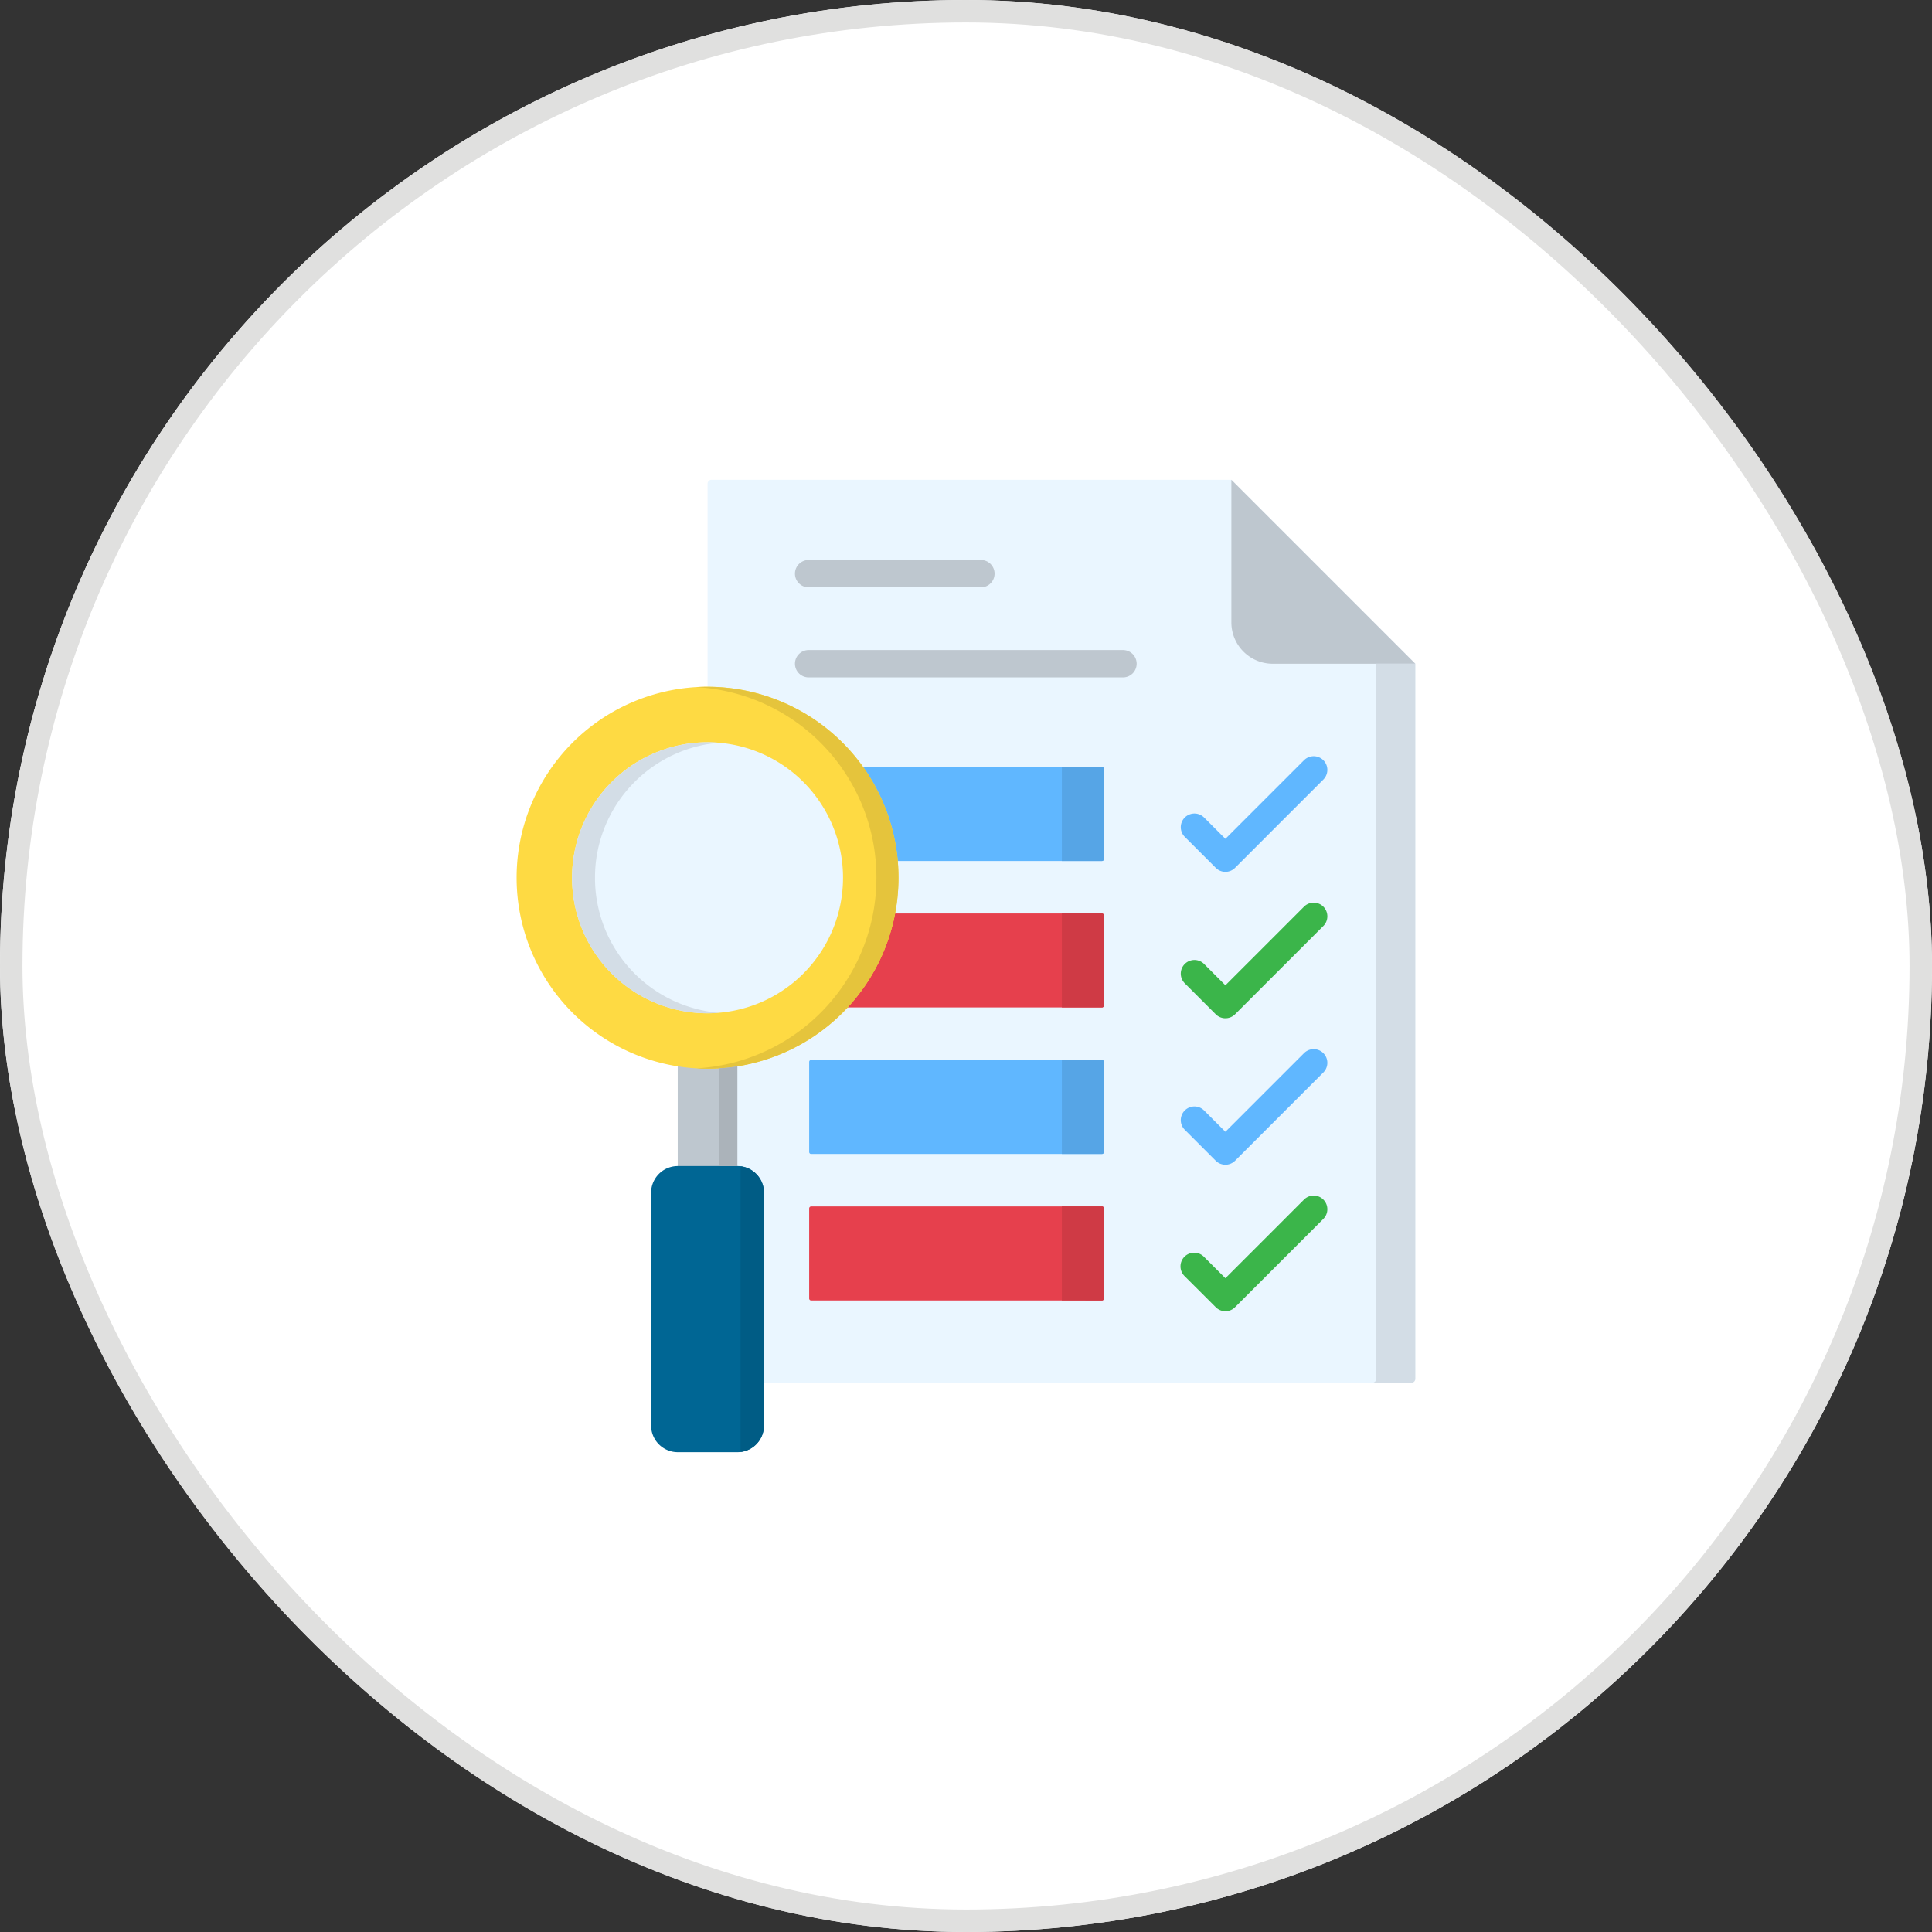 <svg xmlns="http://www.w3.org/2000/svg" width="86" height="86" viewBox="0 0 86 86">
  <rect x="0" y="0" width="86" height="86" fill="#333333" stroke="none"/>
  <g id="Group_19962" data-name="Group 19962" transform="translate(-698 -649)">
    <g id="Rectangle_4286" data-name="Rectangle 4286" transform="translate(698 649)" fill="#fff" stroke="#e0e0df" stroke-width="1">
      <rect width="86" height="86" rx="43" stroke="none"/>
      <rect x="0.5" y="0.5" width="85" height="85" rx="42.5" fill="none"/>
    </g>
    <g id="Group_19914" data-name="Group 19914" transform="translate(701.588 670.357)">
      <path id="Path_5466" data-name="Path 5466" d="M120.1,0h23.145l8.187,8.187v31.83a.173.173,0,0,1-.172.175H120.1a.175.175,0,0,1-.172-.175V.172A.175.175,0,0,1,120.1,0Z" transform="translate(-92.019)" fill="#eaf6ff" fill-rule="evenodd"/>
      <path id="Path_5467" data-name="Path 5467" d="M395.745,0V6.352a1.84,1.84,0,0,0,1.836,1.836h6.352Z" transform="translate(-344.52)" fill="#bec7cf" fill-rule="evenodd"/>
      <path id="Path_5468" data-name="Path 5468" d="M166.844,43.444a.609.609,0,1,1,0-1.217h7.668a.609.609,0,0,1,0,1.217Zm0,4.009a.609.609,0,1,1,0-1.217h13.943a.609.609,0,1,1,0,1.217Z" transform="translate(-134.412 -38.657)" fill="#bec7cf"/>
      <path id="Path_5469" data-name="Path 5469" d="M369.278,226.268a.608.608,0,0,1,.86-.86l.948.949,3.5-3.5a.608.608,0,0,1,.86.86l-3.93,3.93a.61.61,0,0,1-.86,0Z" transform="translate(-320.127 -203.855)" fill="#3bb54a"/>
      <path id="Path_5470" data-name="Path 5470" d="M369.278,303.382a.608.608,0,0,1,.86-.86l.948.949,3.5-3.5a.608.608,0,0,1,.86.86l-3.93,3.93a.61.61,0,0,1-.86,0Z" transform="translate(-320.127 -274.449)" fill="#60b7ff"/>
      <path id="Path_5471" data-name="Path 5471" d="M369.268,380.5a.609.609,0,1,1,.86-.862l.949.948,3.5-3.5a.608.608,0,0,1,.86.86l-3.93,3.93a.605.605,0,0,1-.86,0Z" transform="translate(-320.118 -345.045)" fill="#3bb54a"/>
      <path id="Path_5472" data-name="Path 5472" d="M369.278,149.127a.608.608,0,0,1,.86-.86l.948.949,3.5-3.5a.608.608,0,0,1,.86.86l-3.93,3.93a.605.605,0,0,1-.86,0Z" transform="translate(-320.127 -133.233)" fill="#60b7ff"/>
      <path id="Path_5473" data-name="Path 5473" d="M173.521,151.228h12.945a.088.088,0,0,1,.089.089v4.009a.088.088,0,0,1-.089.086H173.521a.087.087,0,0,1-.086-.086v-4.009A.088.088,0,0,1,173.521,151.228Z" transform="translate(-141.004 -138.443)" fill="#60b7ff" fill-rule="evenodd"/>
      <path id="Path_5474" data-name="Path 5474" d="M173.521,228.372h12.945a.088.088,0,0,1,.089.086v4.009a.086.086,0,0,1-.089.086H173.521a.086.086,0,0,1-.086-.086v-4.009A.087.087,0,0,1,173.521,228.372Z" transform="translate(-141.004 -209.065)" fill="#e6404d" fill-rule="evenodd"/>
      <path id="Path_5475" data-name="Path 5475" d="M173.521,305.486h12.945a.088.088,0,0,1,.089.086v4.009a.088.088,0,0,1-.089.089H173.521a.088.088,0,0,1-.086-.089v-4.009A.087.087,0,0,1,173.521,305.486Z" transform="translate(-141.004 -279.66)" fill="#60b7ff" fill-rule="evenodd"/>
      <path id="Path_5476" data-name="Path 5476" d="M173.521,382.6h12.945a.088.088,0,0,1,.089.089V386.7a.088.088,0,0,1-.089.086H173.521a.087.087,0,0,1-.086-.086v-4.009a.088.088,0,0,1,.086-.089Z" transform="translate(-141.004 -350.255)" fill="#e6404d" fill-rule="evenodd"/>
      <path id="Path_5477" data-name="Path 5477" d="M104.219,294.936h2.656v7.16h-2.656Z" transform="translate(-77.639 -270.002)" fill="#bec7cf"/>
      <g id="Group_19913" data-name="Group 19913" transform="translate(19.41 8.187)">
        <path id="Path_5478" data-name="Path 5478" d="M27.908,126.022a8.5,8.5,0,1,0-8.5-8.5A8.5,8.5,0,0,0,27.908,126.022Z" transform="translate(-19.41 -107.996)" fill="#feda43" fill-rule="evenodd"/>
        <path id="Path_5479" data-name="Path 5479" d="M91.385,361.355h2.656a1.186,1.186,0,0,1,1.183,1.183v10.37a1.186,1.186,0,0,1-1.183,1.183H91.385a1.188,1.188,0,0,1-1.185-1.183v-10.37A1.188,1.188,0,0,1,91.385,361.355Z" transform="translate(-84.215 -338.993)" fill="#006694" fill-rule="evenodd"/>
        <path id="Path_5480" data-name="Path 5480" d="M54.614,150.262a6.031,6.031,0,1,0-6.031-6.031,6.031,6.031,0,0,0,6.031,6.031Z" transform="translate(-46.117 -134.703)" fill="#eaf6ff" fill-rule="evenodd"/>
        <path id="Path_5481" data-name="Path 5481" d="M470.15,96.845v31.83a.176.176,0,0,1-.175.175h1.739a.173.173,0,0,0,.172-.175V96.845Z" transform="translate(-431.884 -96.845)" fill="#d3dde6" fill-rule="evenodd"/>
        <path id="Path_5482" data-name="Path 5482" d="M306.477,155.412v-4.184h1.784a.088.088,0,0,1,.089.089v4.009a.088.088,0,0,1-.089.086Z" transform="translate(-282.208 -146.63)" fill="#56a5e6" fill-rule="evenodd"/>
        <path id="Path_5483" data-name="Path 5483" d="M306.477,232.553v-4.181h1.784a.088.088,0,0,1,.089.086v4.009a.086.086,0,0,1-.089.086Z" transform="translate(-282.208 -217.253)" fill="#cf3a45" fill-rule="evenodd"/>
        <path id="Path_5484" data-name="Path 5484" d="M306.477,309.67v-4.184h1.784a.088.088,0,0,1,.089.086v4.009a.088.088,0,0,1-.089.089Z" transform="translate(-282.208 -287.848)" fill="#56a5e6" fill-rule="evenodd"/>
        <path id="Path_5485" data-name="Path 5485" d="M306.477,386.784V382.6h1.784a.088.088,0,0,1,.089.089V386.7a.088.088,0,0,1-.089.086Z" transform="translate(-282.208 -358.442)" fill="#cf3a45" fill-rule="evenodd"/>
        <path id="Path_5486" data-name="Path 5486" d="M54.612,138.289a6.033,6.033,0,0,0-4.965,5.2,6.226,6.226,0,0,0-.044.746,5.952,5.952,0,0,0,.212,1.592,5.812,5.812,0,0,0,.273.786,6.039,6.039,0,0,0,4.524,3.568c.168.029.338.049.51.064q-.251.022-.51.022a6.023,6.023,0,0,1-6.031-6.031,5.755,5.755,0,0,1,.047-.746,6.031,6.031,0,0,1,5.985-5.285q.259,0,.51.022c-.172.015-.342.037-.51.064Z" transform="translate(-46.115 -134.707)" fill="#d3dde6" fill-rule="evenodd"/>
        <path id="Path_5487" data-name="Path 5487" d="M120.56,112.595a8.425,8.425,0,0,1,1.542,4.184c.022.246.032.5.032.746a8.486,8.486,0,0,1-7.517,8.441c-.163.02-.325.032-.49.042.163.01.325.015.49.015a8.5,8.5,0,0,0,8.5-8.5c0-.25-.012-.5-.032-.746a8.5,8.5,0,0,0-8.466-7.751c-.165,0-.328,0-.49.015.165.01.328.022.49.042a8.489,8.489,0,0,1,5.943,3.511Z" transform="translate(-106.12 -107.997)" fill="#e5c43c" fill-rule="evenodd"/>
        <path id="Path_5488" data-name="Path 5488" d="M126.135,308.924v4.354h.8v-4.44a7.869,7.869,0,0,1-.8.086Z" transform="translate(-117.113 -290.916)" fill="#abb3ba" fill-rule="evenodd"/>
        <path id="Path_5489" data-name="Path 5489" d="M137.3,361.443v12.721a1.187,1.187,0,0,0,1.042-1.175v-10.37a1.185,1.185,0,0,0-1.042-1.175Z" transform="translate(-127.334 -339.074)" fill="#005c85" fill-rule="evenodd"/>
      </g>
    </g>
  </g>
</svg>
